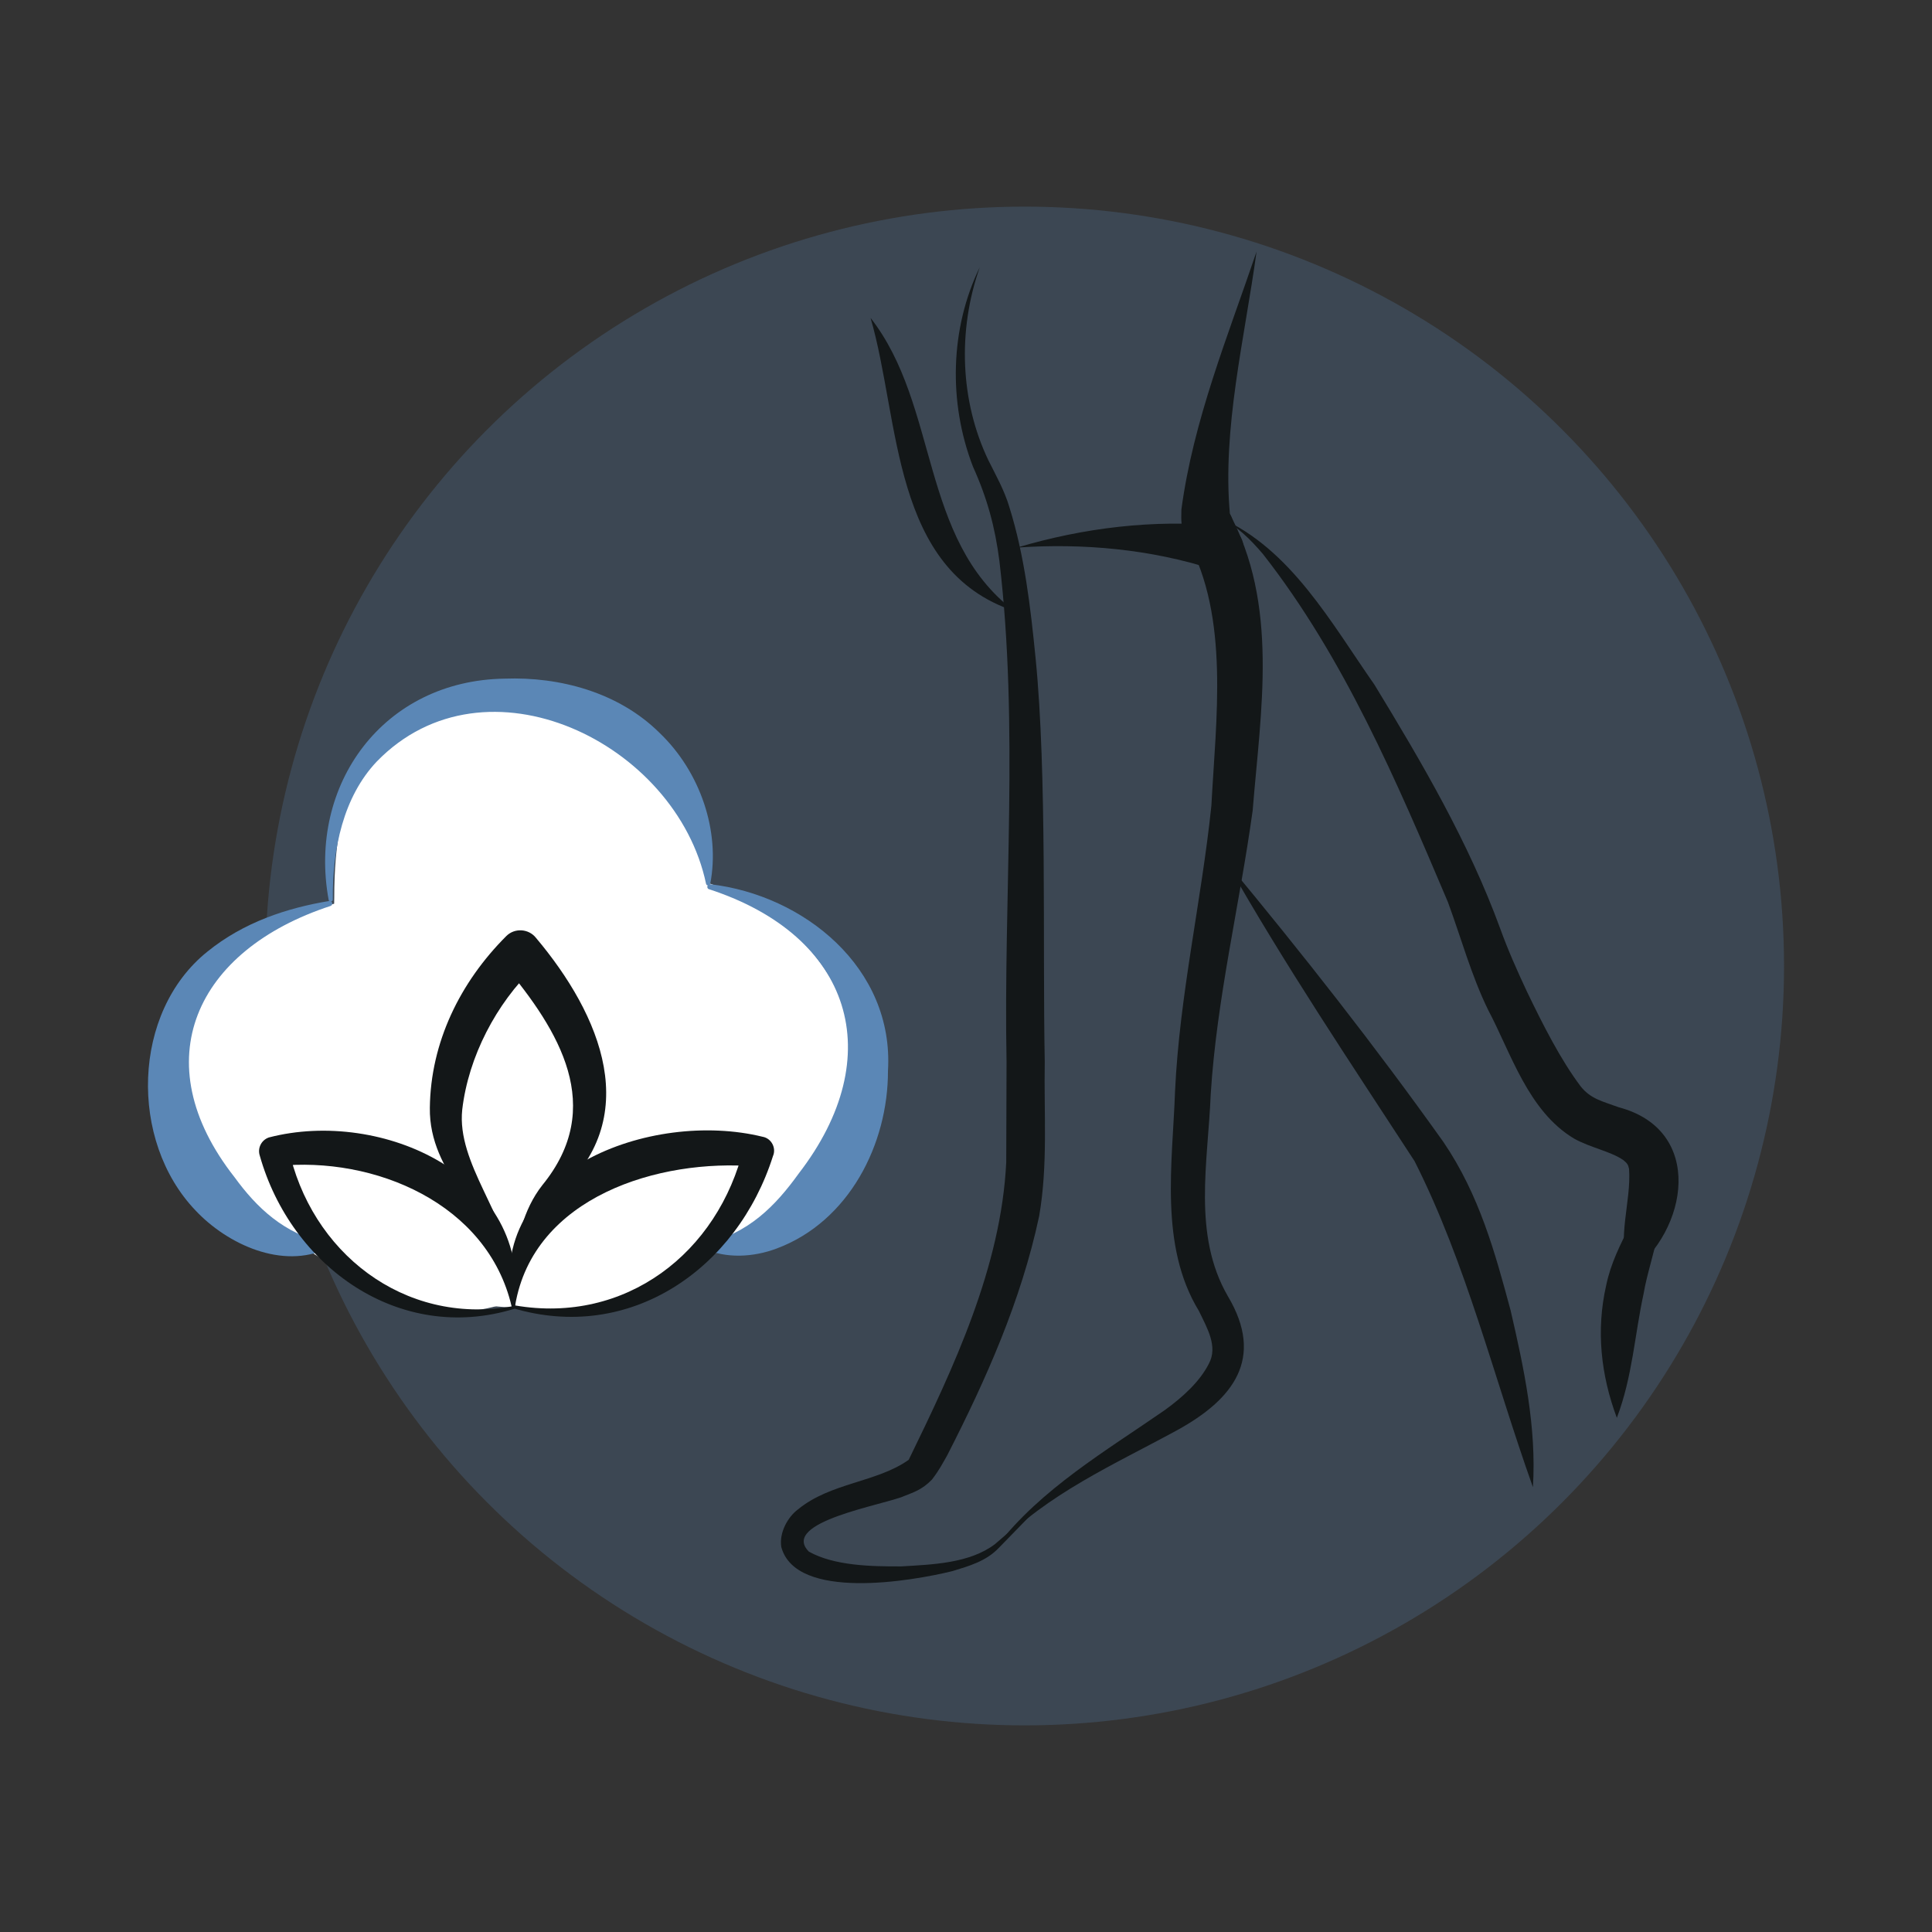 <?xml version="1.0" encoding="utf-8"?>
<!-- Generator: Adobe Illustrator 26.5.0, SVG Export Plug-In . SVG Version: 6.00 Build 0)  -->
<svg version="1.1" id="Layer_1" xmlns="http://www.w3.org/2000/svg" xmlns:xlink="http://www.w3.org/1999/xlink" x="0px" y="0px"
	 viewBox="0 0 800 800" style="enable-background:new 0 0 800 800;" xml:space="preserve">
<rect x="0" y="0" width="800" height="800" fill="#333333" stroke="none"/>
<style type="text/css">
	.st0{fill:#44C1C3;fill-opacity:0.25;}
	.st1{fill:#64C8D4;}
	.st2{fill:#131718;}
	.st3{fill:#121617;}
	.st4{fill:none;}
	.st5{fill:#FFFFFF;}
	.st6{fill:#78CDD8;}
	.st7{fill:#231F20;}
	.st8{fill:#5B87B6;fill-opacity:0.25;}
	.st9{fill:#5B87B6;}
</style>
<g>
	<circle class="st8" cx="424.29" cy="400" r="314.44"/>
	<g>
		<path class="st2" d="M502.44,235.78c-25.88-8.34-54.01-10.96-81.36-9.03c27.59-8.21,56.58-11.76,85.57-9.02
			c5.12,0.58,8.81,5.19,8.23,10.31C514.31,233.96,508,237.86,502.44,235.78L502.44,235.78z"/>
		<path class="st2" d="M669.5,587.09c-6.62-17.71-8.63-36.2-4.44-54.74c3.86-18.71,16-30.98,19.22-49.71
			c9.01,16.67-0.97,36.68-3.72,53.16C676.87,552.76,675.95,570.18,669.5,587.09L669.5,587.09z"/>
		<path class="st2" d="M507.89,357.01c31.32,37.77,61.29,75.84,89.81,115.88c14.93,21.99,21.39,45.91,27.8,69.68
			c5.55,23.98,10.79,48.44,9.25,73.23c-16.07-45.04-27.57-92.6-49.02-135.01C559.35,440.28,531.97,399.56,507.89,357.01
			L507.89,357.01z"/>
		<path class="st2" d="M405.7,110.66c-9.25,26.27-8.11,55.51,3.55,79.89c2.85,5.75,6.68,12.49,8.7,19.42
			c6.37,20.33,8.77,41.58,10.87,62.59c4.78,48.23,2.85,118.15,3.79,167.16c-0.38,21.29,1.37,42.57-2.32,63.86
			c-7.46,34.96-21.91,67.48-38.09,99.08c-1.88,3.26-3.2,5.97-6.31,10.01c-4.18,4.32-7.93,5.36-11.48,6.81
			c-8.14,3.63-51.64,10.67-39.48,23.01c10.45,5.86,25.88,6.18,38.25,6.12c12.9-0.77,28.26-1.24,38.78-9.19
			c0.07-0.03,19.15-16.52,19.24-16.55c0.07-0.07-17.91,18.39-17.57,18.03c-5.3,5.61-12.46,7.57-19.17,9.64
			c-16.91,4.18-64.92,12.46-70.95-9.98c-0.92-6.01,2.74-12.43,6.9-15.54c13.53-11.13,32.76-11.19,45.87-20.55
			c18.71-38.37,38.29-79.95,40.38-123.2c0,0,0.13-41.55,0.13-41.55c-1.31-69.05,5.16-138.8-2.96-207.45
			c-1.79-13.94-5.03-25.98-10.95-39.05C392.56,166.43,393.48,135.79,405.7,110.66L405.7,110.66z"/>
		<path class="st2" d="M360.49,131.65c28.5,36.53,20.14,91.29,59.47,121.36C369.01,236.04,372.82,174.17,360.49,131.65
			L360.49,131.65z"/>
		<path class="st2" d="M674.42,527.7c-5.13-15.47,1.11-29.73,0.14-43.69c-0.39-1.74-0.7-2.27-2.36-3.63
			c-5.35-3.69-13.59-5.11-20.37-8.89c-19.11-11.42-26.23-35.64-35.65-53.35c-6.94-14.22-11.12-29.63-16.61-44.56
			c-21.11-49.77-43.06-101.35-76.69-144.26c-5.05-5.87-10.61-11.55-17.77-14.95c29.44,12.94,46.27,43.82,64,69.12
			c19.65,32.25,38.98,65.19,52.07,100.95c3.2,8.88,7.08,17.61,11.14,26.25c6.59,13.68,13.93,28.18,22.2,39.15
			c4.19,5.29,9.18,6.21,15.84,8.68C705.77,467.92,699.41,509.4,674.42,527.7L674.42,527.7z"/>
		<path class="st2" d="M412.79,640.18c18.29-23.68,45.11-39.37,69.32-56.14c7.82-5.62,14.77-12.08,18.45-19.35
			c3.84-7.09-0.67-14.7-4.13-21.87c-16.5-27.04-10.89-61.37-9.87-90.97c1.85-39.75,10.94-78.84,15.04-118.16
			c1.88-35.84,7.64-78.01-9.99-110.05c-3.35-4.65-2.3-11.14,2.35-14.49c4.77-3.46,11.53-2.21,14.75,2.73
			c21.08,38.31,13.28,82.6,10,123.68c-5.44,39.41-14.88,77.76-17.37,117.47c-1.16,28.45-7.6,58.33,7.1,83.71
			c15.4,25.86,2.11,42.77-21.02,55.48C461.18,606.53,433.94,618.38,412.79,640.18L412.79,640.18z"/>
		<path class="st2" d="M491.78,223.87c-3.11-5.71-2.63-8.1-2.59-12.88c4.94-36.98,19.25-71.77,31.12-106.79
			c-4.89,35.78-14.34,73.5-10.99,109.07c0.1,0.25-0.19-1.09-0.6-1.4C516.52,222.97,499.67,234.92,491.78,223.87L491.78,223.87z"/>
	</g>
	<g>
		<g>
			<path class="st5" d="M268.94,439.71c0,44.52-26.96,103.55-82.05,103.55c-19.94,0-38.85-12.41-57.4-24.39
				c-32.69-21.12-60.07-50.75-60.07-79.15c0-44.52,44.17-68.08,99.26-68.08S268.94,395.19,268.94,439.71z"/>
			<path class="st5" d="M353.59,439.71c0,20.81-16.03,55.06-56.3,78.58c-22.46,13.12-46.17,30.78-83.83,23.08
				c-55.1,0-59.39-57.14-59.39-101.66s44.66-80.61,99.76-80.61S353.59,395.19,353.59,439.71z"/>
			<path class="st5" d="M293.63,369.08c0,20.81-21.16,74.35-61.42,97.86c-22.46,13.12-59.2,9.09-64.57,9.09
				c-55.1,0-29.23-59.88-29.23-104.4s12.37-79.29,67.47-79.29S293.63,324.55,293.63,369.08z"/>
		</g>
		<g>
			<path class="st9" d="M291.83,514.87c18.19-4.05,29.43-15.79,38.84-28.86c37.66-48.75,22.15-98.52-37.09-117.81
				c-1.21-0.34-0.73-2.32,0.52-2.06c38.71,4.48,76.15,34.6,73.59,77.23c0.07,30.46-16.19,62.45-46.05,73.6
				c-9.7,3.67-21.09,4.25-30.1,0.01C290.57,516.53,290.78,515.03,291.83,514.87L291.83,514.87z"/>
			<path class="st9" d="M135.54,516.98c-18.59,8.74-41.33-1.65-54.59-15.77c-27.62-28.86-26.34-82.13,4.94-107.17
				c14.95-12.13,32.85-18.06,50.48-20.97c1.25-0.19,1.72,1.63,0.52,2.06c-55.86,18.24-77.52,64.33-39.75,112.36
				c9.13,12.53,20.35,23.38,38.12,27.39C136.3,515.01,136.49,516.55,135.54,516.98L135.54,516.98z"/>
			<path class="st9" d="M292.37,366c-12.26-58.49-91.37-97-136.34-50.68c-13.85,14.59-18.45,36.24-18.22,57.13
				c0.09,1.05-1.62,1.21-1.73,0.14c-8.73-47.67,22.61-90.9,72.98-91.58c22.62-0.82,47,5.6,63.97,22.38
				c17.09,16.3,25.24,40.98,21.07,62.55C293.93,366.83,292.6,366.9,292.37,366L292.37,366z"/>
			<path class="st2" d="M211.85,540.96c-9.94-42.65-56.84-62.33-97.19-58.11c0,0,4.72-7.81,4.72-7.81
				C128.52,518.59,167.25,548.79,211.85,540.96L211.85,540.96z M213.08,541.91c-47.87,14.75-92.57-17.56-105.5-63.34
				c-1.05-3.14,0.65-6.53,3.78-7.58C157.88,458.9,220.66,486.79,213.08,541.91L213.08,541.91z"/>
			<path class="st2" d="M212.09,541.59c-11.37-57.04,57.77-82.17,103.69-70.88c3.62,0.63,5.76,4.64,4.29,8
				C305.31,525.24,260.97,556.33,212.09,541.59L212.09,541.59z M213.31,540.56c45.69,7.82,84.1-21.68,94.71-65.66
				c0,0,4.87,8.11,4.87,8.11C272.92,479.65,220.88,495.52,213.31,540.56L213.31,540.56z"/>
			<path class="st2" d="M212.13,526.38c-10.04-23.65-34.53-40.4-34.14-67.65c0.31-27.06,12.45-51.92,31.65-71.12
				c3.46-3.47,9.28-3.1,12.3,0.74c26.72,31.73,45.4,74.91,8.13,106.87C220.2,503.42,216.69,514.7,212.13,526.38L212.13,526.38z
				 M212.13,526.38c1.91-12.51,4.32-25.29,12.42-35.61c26.41-32.34,7.09-63.9-15.83-91.25c0,0,12.47,0.97,12.47,0.97
				c-15.68,15.06-27.22,36.99-29.79,59C189.03,481.77,210.18,503.57,212.13,526.38L212.13,526.38z"/>
		</g>
	</g>
</g>
</svg>
